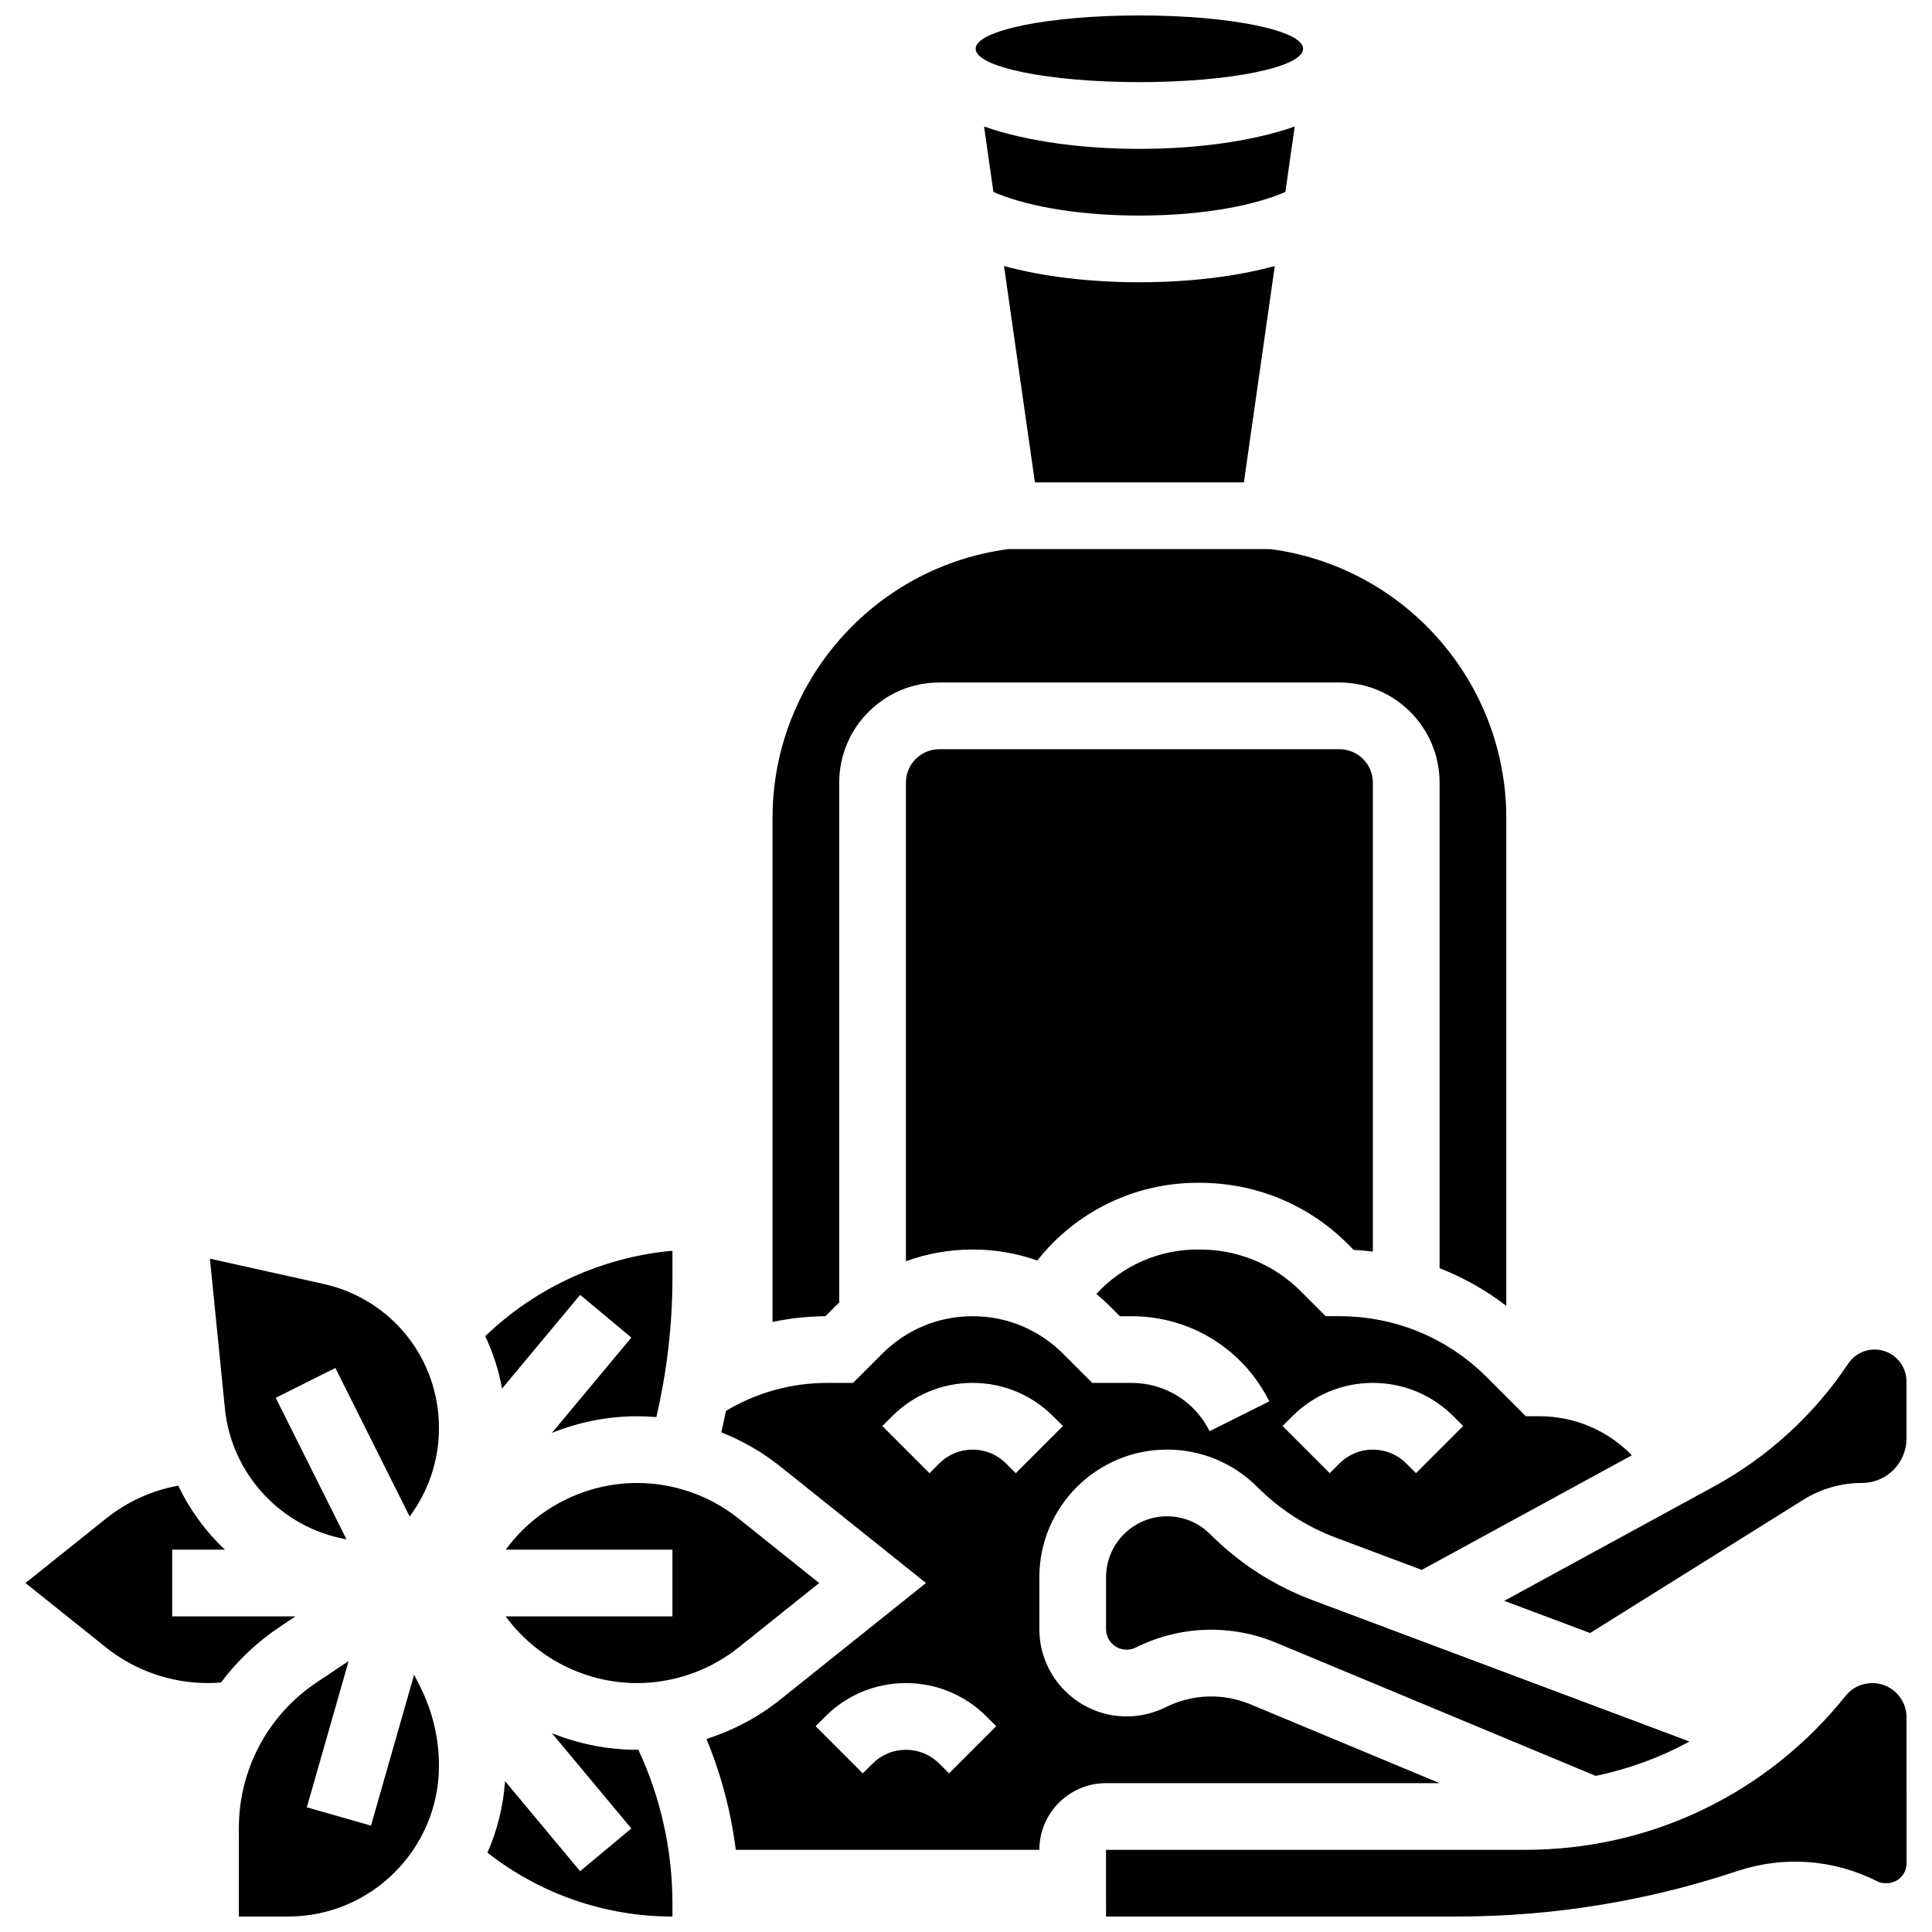 <?xml version="1.0" encoding="UTF-8"?>
<!-- Uploaded to: SVG Repo, www.svgrepo.com, Generator: SVG Repo Mixer Tools -->
<svg width="800px" height="800px" version="1.1" viewBox="144 144 512 512" xmlns="http://www.w3.org/2000/svg">
 <defs>
  <clipPath id="d">
   <path d="m207 584h54v67.902h-54z"/>
  </clipPath>
  <clipPath id="c">
   <path d="m402 148.09h88v17.906h-88z"/>
  </clipPath>
  <clipPath id="b">
   <path d="m273 603h50v48.902h-50z"/>
  </clipPath>
  <clipPath id="a">
   <path d="m437 590h213v61.902h-213z"/>
  </clipPath>
 </defs>
 <path d="m392.92 342.55c-4.875 0-8.84 3.965-8.84 8.84v126.85c5.59-2.039 11.551-3.106 17.676-3.106 5.93 0 11.703 1 17.137 2.91 10.227-12.957 25.793-20.59 42.473-20.59h0.543c14.867 0 28.82 5.762 39.281 16.227l1.547 1.547c1.707 0.086 3.398 0.25 5.082 0.453l0.004-124.29c0-4.875-3.965-8.84-8.84-8.84z"/>
 <path d="m410.07 214.5 8.191 57.332h55.379l8.191-57.336c-10.117 2.766-22.586 4.305-35.883 4.305-13.324 0-25.773-1.539-35.879-4.301z"/>
 <g clip-path="url(#d)">
  <path d="m253.75 587.79-11.434 40.023-17-4.856 11.07-38.75-8.398 5.598c-12.957 8.637-20.688 23.086-20.688 38.656l-0.004 23.438h13.055c22.043 0 39.98-17.934 39.98-39.98 0-7.172-1.695-14.359-4.906-20.777z"/>
 </g>
 <path d="m218.19 575.1 4.117-2.746h-32.68v-17.676h13.965c-5.106-4.824-9.309-10.57-12.355-16.969-6.984 1.27-13.52 4.231-19.152 8.738l-21.34 17.066 21.336 17.07c7.613 6.094 17.18 9.445 26.93 9.445 1.18 0 2.359-0.047 3.535-0.145 4.289-5.688 9.535-10.715 15.645-14.785z"/>
 <path d="m365.33 490.21c0.352-0.352 0.715-0.684 1.074-1.023v-137.8c0-14.621 11.895-26.516 26.516-26.516h106.07c14.621 0 26.516 11.895 26.516 26.516v128.7c6.297 2.457 12.242 5.809 17.676 9.973v-129.28c0-36.023-26.844-66.57-62.512-71.262h-69.434c-35.668 4.691-62.512 35.238-62.512 71.262v133.55c4.578-0.965 9.266-1.484 14.016-1.516z"/>
 <path d="m565.39 576.77 56.473-35.297c4.688-2.93 10.082-4.477 15.605-4.477 6.488 0 11.77-5.277 11.77-11.77v-15.152c0-4.648-3.781-8.434-8.434-8.434-2.828 0-5.449 1.402-7.019 3.754-9 13.504-21.289 24.746-35.535 32.516l-55.602 30.328z"/>
 <path d="m487.11 177.53c-11.457 4.016-26.336 5.922-41.16 5.922s-29.703-1.906-41.164-5.922l2.477 17.344c7.258 3.18 20.469 6.254 38.688 6.254 18.184 0 31.441-3.09 38.684-6.258z"/>
 <g clip-path="url(#c)">
  <path d="m489.34 156.93c0 4.879-19.426 8.836-43.391 8.836-23.965 0-43.391-3.957-43.391-8.836 0-4.883 19.426-8.84 43.391-8.84 23.965 0 43.391 3.957 43.391 8.84"/>
 </g>
 <path d="m464.7 550.57c-3.051-3.051-7.109-4.734-11.426-4.734-8.91 0-16.16 7.25-16.16 16.16v13.73c0 3.012 2.449 5.461 5.461 5.461 0.844 0 1.688-0.199 2.445-0.578 11.613-5.809 25.152-6.273 37.137-1.277l84.715 35.297c8.734-1.812 17.098-4.883 24.859-9.109l-99.812-37.43c-10.293-3.852-19.449-9.75-27.219-17.52z"/>
 <g clip-path="url(#b)">
  <path d="m312.82 607.71c-7.801 0-15.445-1.551-22.555-4.398l21.047 25.258-13.578 11.316-19.887-23.867c-0.473 6.699-2.09 13.086-4.664 18.961 13.961 10.941 31.148 16.922 49.02 16.922v-3.484c0-14.039-3.109-28.004-9.027-40.715-0.117 0-0.238 0.008-0.355 0.008z"/>
 </g>
 <path d="m525.5 616.55-50.141-20.895c-7.238-3.016-15.414-2.734-22.434 0.773-3.199 1.598-6.777 2.441-10.348 2.441-12.762 0-23.141-10.383-23.141-23.141v-13.73c0-18.66 15.18-33.84 33.84-33.84 9.039 0 17.535 3.519 23.926 9.91 5.973 5.973 13.012 10.508 20.922 13.473l22.656 8.496 55.684-30.371c-6.328-6.519-15.113-10.348-24.445-10.348h-3.66l-10.355-10.355c-10.426-10.414-24.281-16.156-39.02-16.156h-3.66l-6.633-6.629c-7.121-7.125-16.637-11.047-26.781-11.047h-0.543c-10.305 0-19.977 4.328-26.824 11.777 1.258 1.039 2.477 2.141 3.644 3.312l2.59 2.59h3.09c15.559 0 29.551 8.645 36.508 22.562l-15.812 7.906c-3.945-7.891-11.875-12.793-20.695-12.793h-10.414l-7.766-7.766c-6.391-6.391-14.891-9.91-23.926-9.91-9.039 0-17.535 3.519-23.926 9.91l-7.766 7.766h-6.844c-9.523 0-18.734 2.559-26.848 7.422-0.379 1.898-0.789 3.793-1.23 5.68 5.613 2.215 10.902 5.254 15.652 9.055l38.594 30.875-38.594 30.875c-5.844 4.676-12.504 8.195-19.578 10.445 3.879 9.402 6.504 19.305 7.773 29.391h80.445c0-9.746 7.93-17.676 17.676-17.676zm-39.016-97.227c5.699-5.699 13.277-8.84 21.34-8.84 8.059 0 15.641 3.141 21.34 8.84l2.59 2.59-12.5 12.5-2.59-2.59c-2.359-2.363-5.5-3.66-8.84-3.66-3.34 0-6.477 1.301-8.84 3.66l-2.59 2.59-12.5-12.5zm-90.977 94.641-2.59-2.59c-2.359-2.363-5.5-3.66-8.84-3.66-3.34 0-6.477 1.301-8.84 3.66l-2.59 2.59-12.5-12.5 2.59-2.59c5.699-5.699 13.277-8.84 21.34-8.84 8.059 0 15.641 3.141 21.34 8.84l2.59 2.59zm17.68-79.551-2.59-2.59c-2.359-2.363-5.5-3.66-8.84-3.66s-6.477 1.301-8.84 3.66l-2.59 2.59-12.5-12.5 2.59-2.59c5.699-5.699 13.277-8.84 21.34-8.84 8.059 0 15.641 3.141 21.34 8.84l2.59 2.59z"/>
 <g clip-path="url(#a)">
  <path d="m649.25 599.1c0-5-4.07-9.07-9.074-9.07-2.773 0-5.356 1.242-7.086 3.402-20.734 25.926-51.668 40.793-84.863 40.793h-111.11-0.012l0.012 17.676h92.969c25.301 0 50.301-4.051 74.305-12.043l0.199-0.066c12.215-4.008 25.258-3.055 36.762 2.699l0.203 0.102c0.633 0.316 1.312 0.469 2.078 0.469h0.363c1.406 0 2.731-0.547 3.723-1.543 0.996-0.992 1.543-2.316 1.543-3.723z"/>
 </g>
 <path d="m229.67 484.24-30.039-6.676 3.969 39.699c1.746 17.441 14.977 31.652 32.219 34.668l-18.75-37.5 15.812-7.906 19.703 39.41 1.168-1.754c4.301-6.453 6.574-13.965 6.574-21.719 0.008-18.492-12.602-34.211-30.656-38.223z"/>
 <path d="m297.74 487.15 13.578 11.316-21.047 25.258c7.106-2.852 14.754-4.398 22.555-4.398 1.711 0 3.414 0.074 5.113 0.219 2.82-12.129 4.269-24.539 4.269-37.008v-7.074c-18.605 1.676-36.133 9.676-49.613 22.637 2.051 4.359 3.562 9.012 4.457 13.879z"/>
 <path d="m278.01 572.36 0.324 0.434c8.098 10.797 20.988 17.242 34.484 17.242 9.75 0 19.312-3.356 26.926-9.445l21.344-17.07-21.336-17.07c-7.613-6.094-17.18-9.445-26.93-9.445-13.496 0-26.387 6.445-34.484 17.242l-0.328 0.434h44.191v17.676z"/>
</svg>